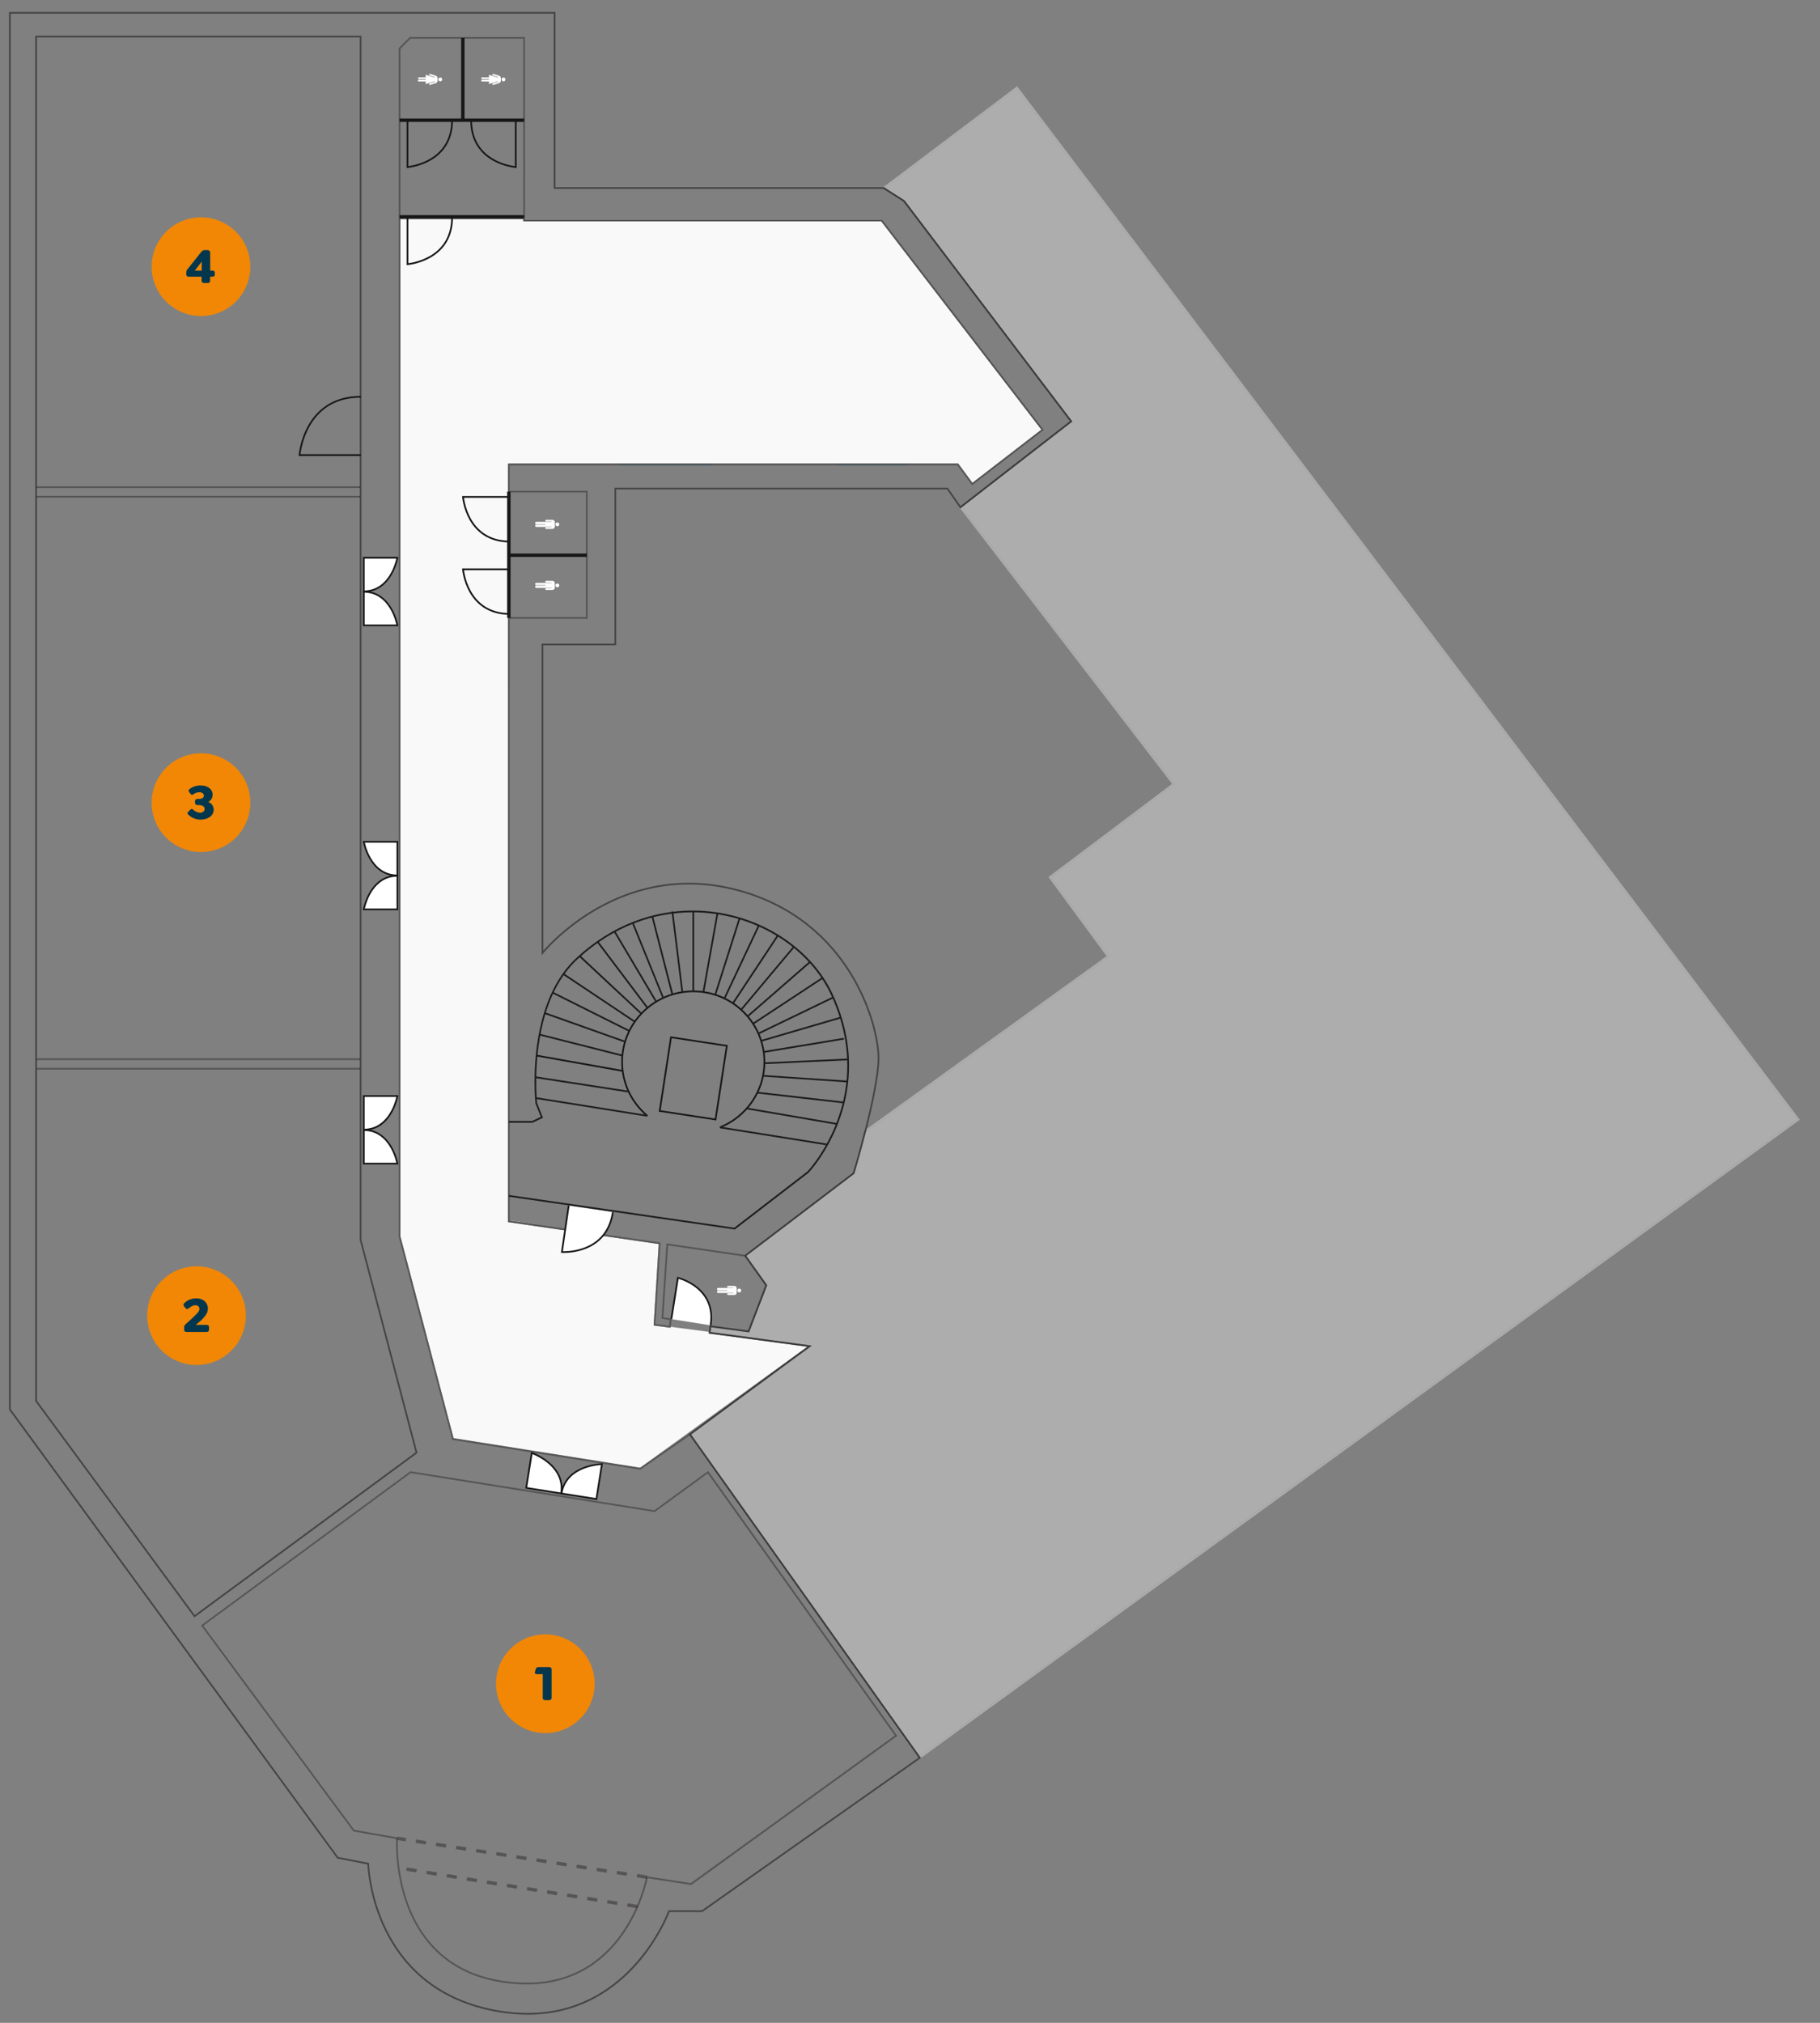 <?xml version="1.0" encoding="utf-8"?>
<!-- Generator: Adobe Illustrator 25.2.0, SVG Export Plug-In . SVG Version: 6.00 Build 0)  -->
<svg version="1.1" id="Ebene_1" xmlns="http://www.w3.org/2000/svg" xmlns:xlink="http://www.w3.org/1999/xlink" x="0px" y="0px"
	 viewBox="0 0 765.35 850.39" style="enable-background:new 0 0 765.35 850.39;" xml:space="preserve">
<rect x="0" y="0" width="765.35" height="850.39" fill="#808080" stroke="none"/>
<style type="text/css">
	.st0{fill:#F9F9F9;}
	.st1{clip-path:url(#SVGID_1_);fill:#AEADAD;}
	.st2{fill:#CBC9C9;}
	.st3{clip-path:url(#SVGID_2_);fill:#AEADAD;}
	.st4{fill:#464545;}
	.st5{clip-path:url(#SVGID_3_);fill:#464545;}
	.st6{clip-path:url(#SVGID_4_);fill:#3B3B3B;}
	.st7{clip-path:url(#SVGID_5_);fill:#3B3B3B;}
	.st8{fill:#393939;}
	.st9{fill:#575456;}
	.st10{fill:#252628;}
	.st11{clip-path:url(#SVGID_6_);fill:#575456;}
	.st12{fill:#555254;}
	.st13{fill:#262325;}
	.st14{fill:#171717;}
	.st15{clip-path:url(#SVGID_7_);fill:#FFFFFF;}
	.st16{clip-path:url(#SVGID_8_);fill:#171717;}
	.st17{clip-path:url(#SVGID_9_);fill:#FFFFFF;}
	.st18{clip-path:url(#SVGID_10_);fill:#171717;}
	.st19{clip-path:url(#SVGID_11_);fill:#FFFFFF;}
	.st20{clip-path:url(#SVGID_12_);fill:#171717;}
	.st21{clip-path:url(#SVGID_13_);fill:#FFFFFF;}
	.st22{clip-path:url(#SVGID_14_);fill:#171717;}
	.st23{clip-path:url(#SVGID_15_);fill:#171717;}
	.st24{clip-path:url(#SVGID_16_);fill:#171717;}
	.st25{clip-path:url(#SVGID_17_);fill:#171717;}
	.st26{clip-path:url(#SVGID_18_);fill:#171717;}
	.st27{clip-path:url(#SVGID_19_);fill:#171717;}
	.st28{clip-path:url(#SVGID_20_);fill:#FFFFFF;}
	.st29{clip-path:url(#SVGID_21_);fill:#171717;}
	.st30{clip-path:url(#SVGID_22_);fill:#FFFFFF;}
	.st31{clip-path:url(#SVGID_23_);fill:#171717;}
	.st32{clip-path:url(#SVGID_24_);fill:#171717;}
	.st33{fill:#03374D;}
	.st34{clip-path:url(#SVGID_25_);fill:#1E1B1F;}
	.st35{clip-path:url(#SVGID_26_);fill:#171717;}
	.st36{fill:#1E1B1F;}
	.st37{clip-path:url(#SVGID_27_);fill:#575456;}
	.st38{clip-path:url(#SVGID_28_);fill:#2E292C;}
	.st39{clip-path:url(#SVGID_29_);fill:#575456;}
	.st40{clip-path:url(#SVGID_30_);fill:#2E292C;}
	.st41{clip-path:url(#SVGID_31_);fill:#575456;}
	.st42{clip-path:url(#SVGID_32_);fill:#2E292C;}
	.st43{clip-path:url(#SVGID_33_);fill:#FFFFFF;}
	.st44{clip-path:url(#SVGID_34_);fill:#FFFFFF;}
	.st45{clip-path:url(#SVGID_35_);fill:#FFFFFF;}
	.st46{clip-path:url(#SVGID_36_);fill:#FFFFFF;}
	.st47{clip-path:url(#SVGID_37_);fill:#FFFFFF;}
	.st48{clip-path:url(#SVGID_38_);fill:#FFFFFF;}
	.st49{clip-path:url(#SVGID_39_);fill:#FFFFFF;}
	.st50{clip-path:url(#SVGID_40_);fill:#FFFFFF;}
	.st51{clip-path:url(#SVGID_41_);fill:#FFFFFF;}
	.st52{clip-path:url(#SVGID_42_);fill:#FFFFFF;}
	.st53{clip-path:url(#SVGID_43_);fill:#F18705;}
	.st54{clip-path:url(#SVGID_44_);fill:#03374D;}
	.st55{clip-path:url(#SVGID_45_);fill:#F18705;}
	.st56{clip-path:url(#SVGID_46_);fill:#03374D;}
	.st57{clip-path:url(#SVGID_47_);fill:#F18705;}
	.st58{clip-path:url(#SVGID_48_);fill:#03374D;}
	.st59{clip-path:url(#SVGID_49_);fill:#F18705;}
	.st60{clip-path:url(#SVGID_50_);fill:#03374D;}
</style>
<path class="st0" d="M370.74,92.22H220.75v0.11h150.07L370.74,92.22z M220.04,92.22h-51.66V519.8l22.34,84.76l78.48,12.43
	l70.28-50.83l-41.47-5.56l0.1-0.7l-16.07-2.11l-0.04,0.4l-7.1-0.98l2.14-34.22l-63.4-9.23V259.42H214v-52.37h-0.36v-12.11H214v-0.11
	h188.82l0.09,0.11h0.09l5.93,8.04l29.01-22.36l-67.35-87.55H220.04V92.22z M214.34,513.02v0.11l15.08,2.19L214.34,513.02z"/>
<g>
	<g>
		<defs>
			<rect id="SVGID_101_" x="3.79" y="5.05" width="753.05" height="841.89"/>
		</defs>
		<clipPath id="SVGID_1_">
			<use xlink:href="#SVGID_101_"  style="overflow:visible;"/>
		</clipPath>
		<path class="st1" d="M427.55,37.25l-55.36,41.75l8.17,5.22l70.55,92.96l-46.54,36.1l89.54,116.38l-52.01,39.19l24.47,33.26
			l-102.18,73.62c-2.47,9.68-4.83,17.51-4.86,17.61l-0.03,0.11L313.88,528l8.78,12.31l-7.61,19.82l-15.96-2.12l-0.26,1.97l3.53,0.47
			l38.11,5l-0.13,0.1l1.05,0.14l-50.79,37.36l96.25,135.39l368.97-267.84L427.55,37.25z"/>
	</g>
</g>
<polygon class="st2" points="302.36,560.45 340.33,565.55 340.46,565.45 "/>
<g>
	<g>
		<defs>
			<rect id="SVGID_103_" x="3.79" y="5.05" width="753.05" height="841.89"/>
		</defs>
		<clipPath id="SVGID_2_">
			<use xlink:href="#SVGID_103_"  style="overflow:visible;"/>
		</clipPath>
		<path class="st3" d="M427.7,36.26l-56.25,42.42h0.23l8.69,5.56l-8.17-5.22l55.36-41.75l328.27,433.36L386.86,738.45l0.41,0.58
			l369.57-268.28L427.7,36.26z M403.39,213.15L403.39,213.15l0.2,0.29L403.39,213.15z M404.37,213.29l-0.57,0.44l89.11,115.81
			l-52,39.17l24.45,33.25l-100.91,72.69c-0.09,0.36-0.19,0.71-0.27,1.07l102.18-73.62l-24.47-33.26l52.01-39.19L404.37,213.29z
			 M363.53,475.44l-4.85,17.6l-45.39,34.51l45.39-34.51c0.14-0.48,0.74-2.51,1.6-5.51C361.18,484.35,362.34,480.1,363.53,475.44
			 M359.32,493.36L359.32,493.36l-0.03,0.11l-45.42,34.54l45.42-34.54L359.32,493.36z M386.98,739.25l-0.29,0.2l0,0L386.98,739.25z"
			/>
	</g>
</g>
<path class="st4" d="M151.99,15.02h-0.36H14.83v574.05l66.91,90.88l93.83-69.11l-23.57-89.61V15.02z M151.28,15.38h0.36H151.28z
	 M15.54,204.44V15.74h135.74v188.7h0.36v0.71h-0.36v3.32h0.36v0.71h-0.36v235.73h0.36v0.71h-0.36v3.32h0.36v0.71h-0.36v71.65
	l23.46,89.24l-92.86,68.4l-66.34-90.11V449.66h-0.36v-0.36v-0.36h0.36v-3.32h-0.36v-0.36v-0.36h0.36V209.19h-0.36v-0.36v-0.36h0.36
	v-3.32h-0.36v-0.36v-0.36H15.54z"/>
<g>
	<g>
		<defs>
			<rect id="SVGID_105_" x="3.79" y="5.05" width="753.05" height="841.89"/>
		</defs>
		<clipPath id="SVGID_3_">
			<use xlink:href="#SVGID_105_"  style="overflow:visible;"/>
		</clipPath>
		<path class="st5" d="M233.58,5.05h-0.36H3.79v587.59l138.03,188.68l12.68,2.47c0.09,2.01,0.86,14.19,7.24,27.38
			c6.97,14.41,20.72,30.01,47.55,34.66c4.45,0.77,8.65,1.13,12.63,1.13c22.03,0,36.98-10.86,46.4-21.7
			c8.61-9.92,12.61-19.82,13.25-21.46h13.77l91.36-64.34l-96.66-135.98l96.25,135.39l-91.17,64.21h-14.04l-0.09,0.23
			c0,0-0.06,0.16-0.19,0.47c-0.93,2.35-5.44,12.98-14.83,23c-9.39,10.03-23.63,19.44-44.05,19.45c-3.93,0-8.09-0.34-12.51-1.11
			c-26.61-4.62-40.12-20.01-47.03-34.27c-3.46-7.14-5.24-13.98-6.18-19.05c-0.47-2.54-0.71-4.62-0.86-6.07
			c-0.07-0.73-0.1-1.3-0.13-1.68c-0.01-0.38-0.03-0.58-0.03-0.58v-0.29l-12.97-2.52L4.5,592.38V5.76h228.36v73.63h138.6l8.41,5.37
			l-8.49-5.43l0.2-0.3l-0.2,0.3l-0.43-0.27l0.5-0.38H233.58L233.58,5.05L233.58,5.05z M232.86,5.41h0.36H232.86z M449.93,177.07
			l-45.97,35.65l-5.36-7.68H258.4v65.55h-30.64v131.05l0.64-0.78c0,0,0.09-0.11,0.27-0.33c2.68-3.18,25.39-28.71,61.01-28.71h0.01
			c6.5,0,13.44,0.86,20.76,2.84c23.48,6.38,38.13,20.49,46.93,34.73c8.79,14.24,11.71,28.61,11.71,35.41
			c0,6.81-2.61,18.92-5.22,29.3c-0.11,0.46-0.23,0.9-0.34,1.34l0.04-0.13l0.9-0.64c0.03-0.13,0.07-0.26,0.1-0.38
			c2.61-10.4,5.23-22.52,5.23-29.48s-2.95-21.43-11.83-35.8c-8.86-14.36-23.67-28.61-47.34-35.04c-7.38-2.01-14.38-2.86-20.95-2.86
			l0,0c-34.73,0.01-57.23,23.98-61.21,28.56V271.29h30.64v-65.55h139.11l5.16,7.41L449.93,177.07z M403.59,213.43l0.21,0.3
			l0.01-0.01L403.59,213.43z M387.27,739.03l-0.3,0.21L387.27,739.03L387.27,739.03z"/>
	</g>
	<g>
		<defs>
			<rect id="SVGID_107_" x="3.79" y="5.05" width="753.05" height="841.89"/>
		</defs>
		<clipPath id="SVGID_4_">
			<use xlink:href="#SVGID_107_"  style="overflow:visible;"/>
		</clipPath>
		<path class="st6" d="M450.93,177.19l-46.56,36.1L450.93,177.19z M364.18,475.74L364.18,475.74l-4.86,17.61
			C359.35,493.26,361.72,485.42,364.18,475.74 M290.61,603.06L290.61,603.06l96.25,135.39L290.61,603.06z"/>
	</g>
	<g>
		<defs>
			<rect id="SVGID_109_" x="3.79" y="5.05" width="753.05" height="841.89"/>
		</defs>
		<clipPath id="SVGID_5_">
			<use xlink:href="#SVGID_109_"  style="overflow:visible;"/>
		</clipPath>
		<path class="st7" d="M371.68,78.68h-0.23l-0.5,0.38l0.43,0.27l0.2-0.3l-0.2,0.3l8.49,5.43l70.06,92.3l-46.54,36.1l0.2,0.29
			l0.23,0.29l0.57-0.44l46.56-36.1l-70.55-92.96L371.68,78.68z M364.45,474.66l-0.9,0.64l-0.04,0.13c-1.2,4.66-2.35,8.91-3.25,12.07
			c-0.85,3.01-1.45,5.03-1.6,5.51l-45.39,34.51l0.14,0.03l-0.1,0.7l-0.16-0.03l8.66,12.16l-7.27,18.94l-16.1-2.15l-0.36,2.68
			l4.25,0.56l-3.53-0.47l0.26-1.97l15.96,2.12l7.61-19.82l-8.78-12.31l45.42-34.54l0.03-0.11l0,0l4.86-17.61
			C364.28,475.39,364.37,475.03,364.45,474.66 M340.33,565.55l-0.84,0.61h0.04l-49.63,36.52l0,0l0.4,0.58l-0.29,0.2l96.68,135.98
			l0.29-0.2l0.29-0.21l-0.41-0.58l-96.25-135.39l50.77-37.36L340.33,565.55z"/>
	</g>
</g>
<polygon class="st8" points="298.12,559.89 298.02,560.59 339.49,566.15 340.33,565.55 302.36,560.45 "/>
<rect x="15.54" y="208.47" class="st9" width="135.74" height="0.71"/>
<path class="st10" d="M15.19,208.47v0.36v0.36h0.36v-0.71H15.19z M151.28,209.19h0.36v-0.71h-0.36V209.19z"/>
<rect x="15.54" y="448.95" class="st9" width="135.74" height="0.71"/>
<path class="st10" d="M15.19,448.95v0.36v0.36h0.36v-0.71H15.19z M151.28,449.66h0.36v-0.71h-0.36V449.66z"/>
<rect x="15.54" y="204.44" class="st9" width="135.74" height="0.71"/>
<path class="st10" d="M15.19,204.44v0.36v0.36h0.36v-0.71H15.19z M151.28,205.15h0.36v-0.71h-0.36V205.15z"/>
<rect x="15.54" y="444.92" class="st9" width="135.74" height="0.71"/>
<path class="st10" d="M15.19,444.92v0.36v0.36h0.36v-0.71H15.19z M151.28,445.63h0.36v-0.71h-0.36V445.63z"/>
<g>
	<g>
		<defs>
			<rect id="SVGID_111_" x="3.79" y="5.05" width="753.05" height="841.89"/>
		</defs>
		<clipPath id="SVGID_6_">
			<use xlink:href="#SVGID_111_"  style="overflow:visible;"/>
		</clipPath>
		<path class="st11" d="M297.79,618.39l-22.62,16.52l-102.6-16.39l-0.11,0.09l-87.93,64.7l64.07,86.61l18,3.18
			c-0.01,0.38-0.04,1.08-0.04,2.07c0,5.22,0.66,18.13,6.56,30.58c5.89,12.45,17.07,24.44,37.98,27.66c3.68,0.57,7.14,0.83,10.4,0.83
			h0.01c21.32,0,34.09-11.27,41.47-22.5c6.64-10.1,8.96-20.18,9.38-22.13l18.33,2.82l86.61-62.65L297.79,618.39z M172.6,619.24
			l0.06-0.36L172.6,619.24z M167.01,772.44l-18.03-3.18l-63.47-85.82l87.23-64.18l102.6,16.39l22.27-16.26L376.3,729.6l-85.82,62.05
			l-18.38-2.82l-0.17,1.05l-0.38-0.06c-0.36,1.61-1.4,5.79-3.58,10.94l0.19,0.03l-0.23,1.41l-0.54-0.09
			c-1.58,3.53-3.69,7.45-6.46,11.29c-7.48,10.37-19.71,20.09-39.45,20.11c-3.22,0-6.65-0.26-10.29-0.83
			c-20.68-3.19-31.61-14.96-37.44-27.26c-5.83-12.3-6.48-25.12-6.48-30.27c0-0.67,0.01-1.2,0.03-1.6l-0.43-0.07L167.01,772.44z"/>
	</g>
</g>
<path class="st9" d="M220.75,15.57h-48.42l-4.66,4.66v499.66l22.52,85.42l79.1,12.53l20.73-14.36l-0.41-0.57l0.29-0.21l-20.78,14.41
	l-78.36-12.41l-0.03-0.13l-0.26-0.04l-22.44-85.15V92.22h0.36V20.52l4.25-4.25h47.41v75.94h0.71L220.75,15.57L220.75,15.57z
	 M370.92,92.33h-0.09l67.6,87.88l-0.51,0.4l0.01,0.01l-29,22.36l-0.01-0.01l-0.06,0.04l-5.97-8.08H213.98v12.11h32.42v52.37h-32.42
	v253.54l0.36,0.06V260.13h32.78v-53.8h-32.78v-10.69h46.31v-0.17h38.66v0.17h52.97v-0.17h29.21v0.17h21.13l6.17,8.34l30.14-23.24
	L370.92,92.33z M229.43,515.33l47.98,7.35l-2.14,34.22l6.77,0.88l0.4-3.39l-3.51-0.61l2.01-30.23l32.23,4.7l-0.29-0.4l0.4-0.3
	l-33-4.82l-2.09,31.62l3.46,0.61l-0.29,2.41l-5.73-0.8l2.14-34.22L229.43,515.33z"/>
<path class="st12" d="M220.75,92.22h-0.71v0.83h150.53l67.35,87.55l0.51-0.4l-67.6-87.88H220.75V92.22z M168.38,92.22h-0.36v427.16
	l22.44,85.15l0.26,0.04l-22.34-84.76V92.22z M402.99,194.94h-0.09l5.97,8.08l0.06-0.04L402.99,194.94z M213.98,194.94h-0.36v12.11
	h0.36V194.94z M213.98,259.42h-0.36v254.33l63.4,9.23l-2.14,34.22l7.1,0.98l0.04-0.4l-6.77-0.88l2.14-34.22l-47.98-7.35l-15.08-2.19
	v-0.11l-0.36-0.06L213.98,259.42L213.98,259.42z"/>
<path class="st13" d="M313.29,527.56l-0.4,0.3l0.29,0.41l0.16,0.03l0.1-0.7L313.29,527.56z M289.91,602.69L289.91,602.69l-0.29,0.21
	l0.41,0.57l0.29-0.2L289.91,602.69z"/>
<rect x="168.02" y="49.82" class="st14" width="52.37" height="1.43"/>
<rect x="168.02" y="90.44" class="st14" width="52.37" height="1.43"/>
<rect x="193.92" y="15.92" class="st14" width="1.43" height="34.61"/>
<rect x="213.27" y="206.69" class="st14" width="1.43" height="53.08"/>
<rect x="213.98" y="232.7" class="st14" width="32.78" height="1.43"/>
<polygon class="st14" points="277.43,467.05 277.78,467.09 282.47,436.47 305.24,439.94 300.6,470.23 277.48,466.69 277.43,467.05 
	277.78,467.09 277.43,467.05 277.37,467.39 301.2,471.04 306.06,439.35 281.87,435.66 277.01,467.35 277.37,467.39 "/>
<g>
	<g>
		<defs>
			<rect id="SVGID_113_" x="3.79" y="5.05" width="753.05" height="841.89"/>
		</defs>
		<clipPath id="SVGID_7_">
			<use xlink:href="#SVGID_113_"  style="overflow:visible;"/>
		</clipPath>
		<path class="st15" d="M152.98,248.75v14.14h14.14C167.11,262.88,164.62,248.75,152.98,248.75 M167.11,234.48h-14.14v14.12
			C164.62,248.62,167.11,234.48,167.11,234.48"/>
	</g>
	<g>
		<defs>
			<rect id="SVGID_115_" x="3.79" y="5.05" width="753.05" height="841.89"/>
		</defs>
		<clipPath id="SVGID_8_">
			<use xlink:href="#SVGID_115_"  style="overflow:visible;"/>
		</clipPath>
		<path class="st16" d="M152.98,248.75h-0.36v14.49h14.91l-0.07-0.41c0-0.03-0.63-3.59-2.75-7.18c-2.11-3.59-5.76-7.24-11.74-7.24
			h-0.36v0.36h0.37v0.36c5.66,0,9.06,3.42,11.12,6.88c1.03,1.74,1.68,3.48,2.09,4.79c0.2,0.66,0.34,1.2,0.44,1.58
			c0.09,0.38,0.13,0.58,0.13,0.58l0.36-0.06v-0.36h-13.78v-13.78h-0.36v0.36V248.75z M167.11,234.48v-0.36h-14.49v14.83h0.36
			c5.99,0,9.63-3.65,11.74-7.24c2.11-3.59,2.74-7.15,2.75-7.18l0.07-0.41h-0.43L167.11,234.48l-0.36-0.06c0,0-0.04,0.21-0.13,0.58
			c-0.31,1.33-1.25,4.67-3.36,7.65c-2.11,2.98-5.33,5.59-10.29,5.6v0.36h0.36v-13.77h13.78V234.48l-0.36-0.06L167.11,234.48z"/>
	</g>
	<g>
		<defs>
			<rect id="SVGID_117_" x="3.79" y="5.05" width="753.05" height="841.89"/>
		</defs>
		<clipPath id="SVGID_9_">
			<use xlink:href="#SVGID_117_"  style="overflow:visible;"/>
		</clipPath>
		<path class="st17" d="M167.11,368.04v-14.12h-14.12C152.98,353.9,155.47,368.04,167.11,368.04 M152.98,382.3h14.12v-14.12
			C155.47,368.17,152.98,382.3,152.98,382.3"/>
	</g>
	<g>
		<defs>
			<rect id="SVGID_119_" x="3.79" y="5.05" width="753.05" height="841.89"/>
		</defs>
		<clipPath id="SVGID_10_">
			<use xlink:href="#SVGID_119_"  style="overflow:visible;"/>
		</clipPath>
		<path class="st18" d="M167.11,368.04h0.36v-14.48h-14.91l0.07,0.41c0,0.03,0.63,3.59,2.75,7.18c2.11,3.59,5.76,7.24,11.73,7.24
			h0.36v-0.36H167.11v-0.36c-5.66,0-9.06-3.42-11.12-6.88c-1.03-1.74-1.68-3.48-2.09-4.79c-0.2-0.66-0.34-1.2-0.43-1.58
			c-0.09-0.38-0.13-0.58-0.13-0.58l-0.36,0.06v0.36h13.77v13.77h0.36v-0.36V368.04z M152.98,382.3v0.36h14.48v-14.83h-0.36
			c-5.99,0-9.63,3.65-11.73,7.24c-2.11,3.59-2.74,7.15-2.75,7.18l-0.07,0.41h0.43V382.3l0.36,0.06c0,0,0.04-0.21,0.13-0.58
			c0.31-1.33,1.25-4.67,3.36-7.65c2.11-2.98,5.33-5.59,10.29-5.6v-0.36h-0.36v13.77h-13.77v0.37l0.36,0.06L152.98,382.3z"/>
	</g>
	<g>
		<defs>
			<rect id="SVGID_121_" x="3.79" y="5.05" width="753.05" height="841.89"/>
		</defs>
		<clipPath id="SVGID_11_">
			<use xlink:href="#SVGID_121_"  style="overflow:visible;"/>
		</clipPath>
		<path class="st19" d="M152.98,475.04v14.12h14.14C167.11,489.18,164.62,475.04,152.98,475.04 M167.11,460.78h-14.14v14.14
			C164.62,474.92,167.11,460.78,167.11,460.78"/>
	</g>
	<g>
		<defs>
			<rect id="SVGID_123_" x="3.79" y="5.05" width="753.05" height="841.89"/>
		</defs>
		<clipPath id="SVGID_12_">
			<use xlink:href="#SVGID_123_"  style="overflow:visible;"/>
		</clipPath>
		<path class="st20" d="M152.98,475.04h-0.36v14.48h14.91l-0.07-0.41c0-0.03-0.63-3.59-2.75-7.18c-2.11-3.59-5.76-7.24-11.74-7.24
			h-0.36v0.36H152.98v0.36c5.66,0,9.06,3.42,11.12,6.88c1.03,1.74,1.68,3.48,2.09,4.79c0.2,0.66,0.34,1.2,0.44,1.58
			c0.09,0.38,0.13,0.58,0.13,0.58l0.36-0.06v-0.36h-13.78v-13.77h-0.36v0.36V475.04z M167.11,460.78v-0.36h-14.49v14.85h0.36
			c5.99,0,9.63-3.65,11.74-7.24c2.11-3.59,2.74-7.15,2.75-7.18l0.07-0.41h-0.43L167.11,460.78l-0.36-0.06c0,0-0.04,0.21-0.13,0.58
			c-0.31,1.33-1.25,4.67-3.36,7.65c-2.11,2.98-5.33,5.59-10.29,5.6v0.36h0.36v-13.78h13.78V460.78l-0.36-0.06L167.11,460.78z"/>
	</g>
	<g>
		<defs>
			<rect id="SVGID_125_" x="3.79" y="5.05" width="753.05" height="841.89"/>
		</defs>
		<clipPath id="SVGID_13_">
			<use xlink:href="#SVGID_125_"  style="overflow:visible;"/>
		</clipPath>
		<path class="st21" d="M236.11,627.87l14.69,2.32l2.34-14.69C253.14,615.5,238.04,615.77,236.11,627.87 M223.62,610.82l-2.34,14.69
			l14.69,2.34C237.9,615.74,223.62,610.82,223.62,610.82"/>
	</g>
	<g>
		<defs>
			<rect id="SVGID_127_" x="3.79" y="5.05" width="753.05" height="841.89"/>
		</defs>
		<clipPath id="SVGID_14_">
			<use xlink:href="#SVGID_127_"  style="overflow:visible;"/>
		</clipPath>
		<path class="st22" d="M236.11,627.87l-0.06,0.36l15.05,2.38l2.45-15.46l-0.43,0.01c-0.03,0-3.83,0.07-7.92,1.67
			c-4.08,1.6-8.46,4.79-9.45,11l-0.06,0.36l0.36,0.06L236.11,627.87l0.36,0.06c0.94-5.9,5.06-8.88,9.01-10.45
			c1.98-0.77,3.89-1.18,5.33-1.4c0.71-0.1,1.3-0.16,1.71-0.2c0.41-0.03,0.63-0.03,0.63-0.03l-0.01-0.36l-0.36-0.06l-2.28,14.34
			l-14.34-2.27L236.11,627.87l0.36,0.06L236.11,627.87z M223.62,610.82l-0.36-0.06l-2.39,15.03l15.4,2.45l0.06-0.36
			c0.13-0.78,0.19-1.52,0.19-2.25c0-5.4-3.23-9.21-6.41-11.63c-3.18-2.44-6.36-3.52-6.37-3.52l-0.4-0.14l-0.07,0.41L223.62,610.82
			l-0.11,0.34c0,0,0.19,0.06,0.53,0.2c1.18,0.47,4.15,1.82,6.8,4.16c2.65,2.35,4.97,5.66,4.97,10.12c0,0.68-0.06,1.4-0.17,2.14
			l0.36,0.06l0.06-0.36l-14.35-2.28l2.28-14.34L223.62,610.82l-0.11,0.34L223.62,610.82z"/>
	</g>
	<g>
		<defs>
			<rect id="SVGID_129_" x="3.79" y="5.05" width="753.05" height="841.89"/>
		</defs>
		<clipPath id="SVGID_15_">
			<use xlink:href="#SVGID_129_"  style="overflow:visible;"/>
		</clipPath>
		<path class="st23" d="M171,50.54v20.09l0.38-0.03c0.03,0,4.76-0.36,9.53-3.05c4.77-2.68,9.58-7.75,9.56-17.03h-0.71
			c-0.01,9.02-4.59,13.79-9.21,16.4c-2.31,1.3-4.62,2.04-6.36,2.45c-0.87,0.21-1.6,0.33-2.09,0.4c-0.5,0.07-0.78,0.1-0.78,0.1
			l0.03,0.36h0.36V50.52H171V50.54z"/>
	</g>
	<g>
		<defs>
			<rect id="SVGID_131_" x="3.79" y="5.05" width="753.05" height="841.89"/>
		</defs>
		<clipPath id="SVGID_16_">
			<use xlink:href="#SVGID_131_"  style="overflow:visible;"/>
		</clipPath>
		<path class="st24" d="M171,91.36v20.09l0.38-0.03c0.03,0,4.76-0.36,9.53-3.05c4.77-2.68,9.58-7.75,9.56-17.03h-0.71
			c-0.01,9.02-4.59,13.79-9.21,16.4c-2.31,1.3-4.62,2.04-6.36,2.45c-0.87,0.21-1.6,0.33-2.09,0.4c-0.5,0.07-0.78,0.1-0.78,0.1
			l0.03,0.36h0.36V91.35H171V91.36z"/>
	</g>
	<g>
		<defs>
			<rect id="SVGID_133_" x="3.79" y="5.05" width="753.05" height="841.89"/>
		</defs>
		<clipPath id="SVGID_17_">
			<use xlink:href="#SVGID_133_"  style="overflow:visible;"/>
		</clipPath>
		<path class="st25" d="M214.42,208.55h-20.09l0.03,0.38c0,0.03,0.36,4.76,3.05,9.53c2.68,4.77,7.75,9.58,17.03,9.56v-0.71
			c-9.01-0.01-13.79-4.59-16.4-9.21c-1.3-2.31-2.04-4.62-2.45-6.36c-0.21-0.87-0.33-1.6-0.41-2.09c-0.07-0.5-0.1-0.78-0.1-0.78
			l-0.36,0.03v0.36h19.71L214.42,208.55L214.42,208.55z"/>
	</g>
	<g>
		<defs>
			<rect id="SVGID_135_" x="3.79" y="5.05" width="753.05" height="841.89"/>
		</defs>
		<clipPath id="SVGID_18_">
			<use xlink:href="#SVGID_135_"  style="overflow:visible;"/>
		</clipPath>
		<path class="st26" d="M151.72,190.96h-25.76v0.36l0.36,0.03c0,0,0.03-0.37,0.13-1.03c0.34-2.31,1.51-8.14,5.17-13.34
			c3.66-5.2,9.76-9.82,20.12-9.82v-0.71c-12.08-0.01-18.67,6.24-22.16,12.44c-3.49,6.21-3.96,12.38-3.96,12.41l-0.03,0.38h26.15
			v-0.73H151.72z"/>
	</g>
	<g>
		<defs>
			<rect id="SVGID_137_" x="3.79" y="5.05" width="753.05" height="841.89"/>
		</defs>
		<clipPath id="SVGID_19_">
			<use xlink:href="#SVGID_137_"  style="overflow:visible;"/>
		</clipPath>
		<path class="st27" d="M214.42,238.98h-20.09l0.03,0.38c0,0.03,0.36,4.76,3.05,9.53c2.68,4.77,7.75,9.58,17.03,9.56v-0.71
			c-9.01-0.01-13.79-4.59-16.4-9.21c-1.3-2.31-2.04-4.62-2.45-6.36c-0.21-0.87-0.33-1.6-0.41-2.09c-0.07-0.5-0.1-0.78-0.1-0.78
			l-0.36,0.03v0.36h19.71L214.42,238.98L214.42,238.98z"/>
	</g>
	<g>
		<defs>
			<rect id="SVGID_139_" x="3.79" y="5.05" width="753.05" height="841.89"/>
		</defs>
		<clipPath id="SVGID_20_">
			<use xlink:href="#SVGID_139_"  style="overflow:visible;"/>
		</clipPath>
		<path class="st28" d="M239.15,506.84l-2.85,19.51c0,0,18.77,1.3,21.42-16.79"/>
	</g>
	<g>
		<defs>
			<rect id="SVGID_141_" x="3.79" y="5.05" width="753.05" height="841.89"/>
		</defs>
		<clipPath id="SVGID_21_">
			<use xlink:href="#SVGID_141_"  style="overflow:visible;"/>
		</clipPath>
		<path class="st29" d="M238.79,506.78l-2.91,19.88l0.38,0.03c0.01,0,0.31,0.03,0.86,0.03c1.85,0,6.48-0.24,10.96-2.51
			c4.49-2.27,8.82-6.58,9.99-14.61l-0.7-0.1c-1.15,7.79-5.29,11.87-9.6,14.07c-4.32,2.19-8.85,2.44-10.65,2.44
			c-0.51,0-0.8-0.01-0.8-0.01l-0.03,0.36l0.36,0.06l2.85-19.51L238.79,506.78z"/>
	</g>
	<g>
		<defs>
			<rect id="SVGID_143_" x="3.79" y="5.05" width="753.05" height="841.89"/>
		</defs>
		<clipPath id="SVGID_22_">
			<use xlink:href="#SVGID_143_"  style="overflow:visible;"/>
		</clipPath>
		<path class="st30" d="M282.34,554.55l2.75-17.34c0,0,16.32,3.88,13.77,19.96"/>
	</g>
	<g>
		<defs>
			<rect id="SVGID_145_" x="3.79" y="5.05" width="753.05" height="841.89"/>
		</defs>
		<clipPath id="SVGID_23_">
			<use xlink:href="#SVGID_145_"  style="overflow:visible;"/>
		</clipPath>
		<path class="st31" d="M282.68,554.6l2.75-17.34l-0.36-0.06l-0.09,0.34c0,0,0.2,0.04,0.58,0.16c1.31,0.4,4.63,1.6,7.6,4.1
			c2.96,2.52,5.59,6.33,5.59,12.04c0,1.03-0.09,2.11-0.27,3.25l0.7,0.11c0.19-1.18,0.27-2.31,0.27-3.36c0-6.8-3.61-11.09-7.17-13.61
			c-3.58-2.54-7.13-3.38-7.14-3.39l-0.37-0.09l-2.81,17.73L282.68,554.6z"/>
	</g>
	<g>
		<defs>
			<rect id="SVGID_147_" x="3.79" y="5.05" width="753.05" height="841.89"/>
		</defs>
		<clipPath id="SVGID_24_">
			<use xlink:href="#SVGID_147_"  style="overflow:visible;"/>
		</clipPath>
		<path class="st32" d="M216.52,50.54v19.71h0.36l0.03-0.36c0,0-0.29-0.01-0.78-0.1c-1.77-0.26-6.2-1.15-10.17-3.95
			c-3.96-2.79-7.47-7.42-7.48-15.32h-0.71c-0.01,9.28,4.79,14.35,9.56,17.03c4.77,2.68,9.51,3.04,9.53,3.05l0.38,0.03V50.54
			L216.52,50.54L216.52,50.54z"/>
	</g>
</g>
<rect x="352.28" y="195.48" class="st33" width="29.21" height="0.17"/>
<rect x="260.65" y="195.48" class="st33" width="38.65" height="0.17"/>
<g>
	<g>
		<defs>
			<rect id="SVGID_149_" x="3.79" y="5.05" width="753.05" height="841.89"/>
		</defs>
		<clipPath id="SVGID_25_">
			<use xlink:href="#SVGID_149_"  style="overflow:visible;"/>
		</clipPath>
		<path class="st34" d="M213.98,471.99h9.93l4.42-2.08l-2.49-6.26l-0.33,0.13l0.36-0.04c0,0-0.1-0.87-0.2-2.42
			c-0.1-1.55-0.19-3.8-0.19-6.53c-0.01-13.14,2.25-37.56,17.37-51.54c14.98-13.88,32.12-19.72,48.39-19.72
			c25.59,0,49.04,14.51,58.4,35.06c4.85,10.63,6.67,20.52,6.67,29.38c0,13.48-4.2,24.62-8.41,32.39c-2.11,3.89-4.2,6.93-5.79,9.01
			c-0.78,1.04-1.44,1.82-1.9,2.35c-0.23,0.27-0.41,0.47-0.53,0.6c-0.13,0.13-0.19,0.2-0.19,0.2l0.26,0.24l-0.21-0.29l-30.75,23.66
			l-94.74-13.75l-0.1,0.7L309,516.87l31.02-23.86l0.01-0.01c0.03-0.03,17-17.78,17-45.05c0-8.98-1.84-18.97-6.73-29.68
			c-9.51-20.83-33.19-35.47-59.04-35.47c-16.45,0-33.76,5.91-48.88,19.92c-15.38,14.26-17.6,38.86-17.6,52.07
			c0,5.5,0.38,9.02,0.38,9.03v0.04l2.27,5.67l-3.66,1.72h-9.78v0.73H213.98z"/>
	</g>
	<g>
		<defs>
			<rect id="SVGID_151_" x="3.79" y="5.05" width="753.05" height="841.89"/>
		</defs>
		<clipPath id="SVGID_26_">
			<use xlink:href="#SVGID_151_"  style="overflow:visible;"/>
		</clipPath>
		<path class="st35" d="M302.86,474.29c11.1-4.45,18.95-15.23,18.95-27.85c0-8.29-3.39-15.8-8.86-21.25
			c-5.47-5.43-13.05-8.79-21.42-8.79c-8.37,0-15.93,3.36-21.4,8.79c-5.49,5.43-8.88,12.95-8.88,21.25c0,9.19,4.18,17.41,10.74,22.93
			l0.46-0.54c-6.41-5.39-10.49-13.41-10.49-22.39c0-8.09,3.31-15.43,8.66-20.73c5.36-5.32,12.74-8.59,20.91-8.59
			s15.56,3.28,20.91,8.59c5.36,5.32,8.66,12.64,8.66,20.73c0,12.31-7.67,22.84-18.51,27.19L302.86,474.29z"/>
	</g>
</g>
<polyline class="st36" points="302.68,474.3 347.81,481.5 347.92,480.8 302.79,473.6 "/>
<polyline class="st36" points="272.28,468.75 225.38,461.26 225.27,461.96 272.17,469.44 "/>
<polyline class="st36" points="264.44,458.57 225.2,452.51 225.08,453.21 264.33,459.27 "/>
<polyline class="st14" points="261.92,449.85 225.71,443.41 225.58,444.11 261.79,450.56 "/>
<polyline class="st36" points="261.82,443.41 226.98,434.59 226.81,435.27 261.64,444.11 "/>
<polyline class="st36" points="262.98,437.59 229.22,425.57 228.97,426.25 262.73,438.26 "/>
<polyline class="st36" points="264.8,433.08 232.57,416.97 232.25,417.61 264.49,433.72 "/>
<polyline class="st36" points="267.14,429.23 237.14,409.19 236.74,409.79 266.75,429.81 "/>
<polyline class="st36" points="269.94,425.87 244.02,401.68 243.52,402.21 269.46,426.39 "/>
<polyline class="st36" points="272.57,423.5 251.62,395.74 251.05,396.17 272,423.93 "/>
<polyline class="st36" points="313.96,466.34 351.88,472.85 352,472.15 314.08,465.64 "/>
<polyline class="st36" points="318.45,459.7 354.75,463.84 354.83,463.13 318.52,458.98 "/>
<polyline class="st36" points="320.86,452.61 356.29,455.02 356.35,454.31 320.9,451.92 "/>
<polyline class="st36" points="321.46,447.34 356.33,445.74 356.3,445.03 321.43,446.63 "/>
<polyline class="st36" points="321.22,442.6 354.95,437.01 354.83,436.31 321.1,441.88 "/>
<polyline class="st36" points="320.21,437.91 353.64,428.13 353.44,427.45 320.01,437.22 "/>
<polyline class="st36" points="319.09,434.81 350.52,419.65 350.2,419.01 318.78,434.17 "/>
<polyline class="st36" points="316.89,430.65 346.08,411.43 345.69,410.85 316.5,430.06 "/>
<polyline class="st36" points="314.61,427.53 340.85,404.69 340.38,404.15 314.15,426.99 "/>
<polyline class="st36" points="311.95,424.71 334.11,398.28 333.57,397.82 311.41,424.26 "/>
<polyline class="st36" points="308.52,421.99 327.39,393.47 326.79,393.09 307.92,421.59 "/>
<polyline class="st36" points="304.97,419.89 319.42,389.23 318.78,388.93 304.33,419.6 "/>
<polyline class="st36" points="301.12,418.3 311.34,386.19 310.66,385.98 300.44,418.08 "/>
<polyline class="st36" points="296.15,417.12 302.05,384.04 301.35,383.93 295.45,416.99 "/>
<rect x="291.18" y="383.17" class="st36" width="0.71" height="33.57"/>
<polyline class="st36" points="287.29,417.06 283.1,383.13 282.4,383.21 286.59,417.14 "/>
<polyline class="st36" points="283.1,417.96 274.66,385.22 273.98,385.41 282.4,418.14 "/>
<polyline class="st36" points="279.22,419.4 266.42,387.86 265.77,388.13 278.57,419.65 "/>
<polyline class="st36" points="276.24,420.91 258.73,391.41 258.12,391.76 275.63,421.28 "/>
<g>
	<g>
		<defs>
			<rect id="SVGID_153_" x="3.79" y="5.05" width="753.05" height="841.89"/>
		</defs>
		<clipPath id="SVGID_27_">
			<use xlink:href="#SVGID_153_"  style="overflow:visible;"/>
		</clipPath>
		<path class="st37" d="M167.07,772.1l-0.06,0.36l0.33,0.06l-0.01,0.31c0,0-0.01,0.21-0.03,0.61c0,0.04,0,0.09,0,0.14l3.29,0.51
			l0.21-1.41L167.07,772.1z"/>
	</g>
	<g>
		<defs>
			<rect id="SVGID_155_" x="3.79" y="5.05" width="753.05" height="841.89"/>
		</defs>
		<clipPath id="SVGID_28_">
			<use xlink:href="#SVGID_155_"  style="overflow:visible;"/>
		</clipPath>
		<path class="st38" d="M167.01,772.44l-0.17,1.05l0.43,0.07c0-0.06,0-0.1,0-0.14c0.01-0.4,0.03-0.6,0.03-0.61l0.01-0.31
			L167.01,772.44z"/>
	</g>
	<g>
		<defs>
			<rect id="SVGID_157_" x="3.79" y="5.05" width="753.05" height="841.89"/>
		</defs>
		<clipPath id="SVGID_29_">
			<use xlink:href="#SVGID_157_"  style="overflow:visible;"/>
		</clipPath>
		<path class="st39" d="M175.02,773.33l-0.21,1.41l4.22,0.66l0.21-1.41L175.02,773.33z M183.46,774.65l-0.21,1.41l4.22,0.66
			l0.21-1.41L183.46,774.65z M191.91,775.96l-0.21,1.41l4.22,0.66l0.21-1.41L191.91,775.96z M200.36,777.28l-0.21,1.41l4.22,0.66
			l0.21-1.41L200.36,777.28z M208.81,778.59L208.6,780l4.22,0.66l0.21-1.41L208.81,778.59z M217.26,779.92l-0.21,1.41l4.22,0.66
			l0.21-1.41L217.26,779.92z M225.71,781.23l-0.21,1.41l4.22,0.66l0.21-1.41L225.71,781.23z M234.15,782.55l-0.21,1.41l4.22,0.66
			l0.21-1.41L234.15,782.55z M242.6,783.87l-0.21,1.41l4.22,0.66l0.21-1.41L242.6,783.87z M251.05,785.19l-0.21,1.41l4.22,0.66
			l0.21-1.41L251.05,785.19z M259.5,786.5l-0.21,1.41l4.22,0.66l0.21-1.41L259.5,786.5z M267.95,787.81l-0.21,1.41l3.83,0.6
			c0.01-0.07,0.03-0.16,0.04-0.21c0.07-0.33,0.1-0.5,0.1-0.5l0.06-0.34l0.34,0.06l0.06-0.36L267.95,787.81z"/>
	</g>
	<g>
		<defs>
			<rect id="SVGID_159_" x="3.79" y="5.05" width="753.05" height="841.89"/>
		</defs>
		<clipPath id="SVGID_30_">
			<use xlink:href="#SVGID_159_"  style="overflow:visible;"/>
		</clipPath>
		<path class="st40" d="M271.77,788.78l-0.06,0.34c0,0-0.03,0.17-0.1,0.5c-0.01,0.07-0.03,0.14-0.04,0.21l0.38,0.06l0.17-1.05
			L271.77,788.78z"/>
	</g>
	<g>
		<defs>
			<rect id="SVGID_161_" x="3.79" y="5.05" width="753.05" height="841.89"/>
		</defs>
		<clipPath id="SVGID_31_">
			<use xlink:href="#SVGID_161_"  style="overflow:visible;"/>
		</clipPath>
		<path class="st41" d="M171.1,785.06l-0.23,1.41l4.22,0.68l0.23-1.41L171.1,785.06z M179.54,786.45l-0.23,1.41l4.22,0.68l0.23-1.41
			L179.54,786.45z M187.98,787.81l-0.23,1.41l4.22,0.68l0.23-1.41L187.98,787.81z M196.41,789.18l-0.23,1.41l4.22,0.68l0.23-1.41
			L196.41,789.18z M204.86,790.55l-0.23,1.41l4.22,0.68l0.23-1.41L204.86,790.55z M213.3,791.92l-0.23,1.41l4.22,0.68l0.23-1.41
			L213.3,791.92z M221.74,793.29l-0.23,1.41l4.22,0.68l0.23-1.41L221.74,793.29z M230.17,794.65l-0.23,1.41l4.22,0.68l0.23-1.41
			L230.17,794.65z M238.62,796.02l-0.23,1.41l4.22,0.68l0.23-1.41L238.62,796.02z M247.06,797.39l-0.23,1.41l4.22,0.68l0.23-1.41
			L247.06,797.39z M255.49,798.76l-0.23,1.41l4.22,0.68l0.23-1.41L255.49,798.76z M263.94,800.13l-0.23,1.41l3.68,0.6
			c0.2-0.46,0.4-0.91,0.58-1.35L263.94,800.13z"/>
	</g>
	<g>
		<defs>
			<rect id="SVGID_163_" x="3.79" y="5.05" width="753.05" height="841.89"/>
		</defs>
		<clipPath id="SVGID_32_">
			<use xlink:href="#SVGID_163_"  style="overflow:visible;"/>
		</clipPath>
		<path class="st42" d="M267.98,800.78c-0.19,0.44-0.38,0.9-0.58,1.35l0.54,0.09l0.23-1.41L267.98,800.78z"/>
	</g>
	<g>
		<defs>
			<rect id="SVGID_165_" x="3.79" y="5.05" width="753.05" height="841.89"/>
		</defs>
		<clipPath id="SVGID_33_">
			<use xlink:href="#SVGID_165_"  style="overflow:visible;"/>
		</clipPath>
		<path class="st43" d="M233.59,220.44c0,0.44,0.36,0.81,0.8,0.81s0.8-0.36,0.8-0.81c0-0.44-0.36-0.81-0.8-0.81
			C233.96,219.63,233.59,220,233.59,220.44"/>
	</g>
	<g>
		<defs>
			<rect id="SVGID_167_" x="3.79" y="5.05" width="753.05" height="841.89"/>
		</defs>
		<clipPath id="SVGID_34_">
			<use xlink:href="#SVGID_167_"  style="overflow:visible;"/>
		</clipPath>
		<path class="st44" d="M229.37,220.35h-3.8c-0.44,0-0.53-0.31-0.53-0.47s0.06-0.5,0.56-0.5h6.23l0.17-0.07l-0.14-0.07h-2.15
			c-0.37,0-0.41-0.26-0.41-0.37s0.06-0.34,0.4-0.34h2.49c0.78,0,1.15,0.5,1.15,1.13v1.57c0,0.64-0.38,1.13-1.15,1.13h-2.49
			c-0.34,0-0.4-0.24-0.4-0.34c0-0.1,0.04-0.37,0.41-0.37h2.15l0.14-0.07l-0.17-0.07c-0.07,0-5.71,0-6.23,0
			c-0.5,0-0.56-0.36-0.56-0.5s0.09-0.47,0.53-0.47h3.8V220.35z"/>
	</g>
	<g>
		<defs>
			<rect id="SVGID_169_" x="3.79" y="5.05" width="753.05" height="841.89"/>
		</defs>
		<clipPath id="SVGID_35_">
			<use xlink:href="#SVGID_169_"  style="overflow:visible;"/>
		</clipPath>
		<path class="st45" d="M233.59,246.1c0,0.44,0.36,0.81,0.8,0.81s0.8-0.36,0.8-0.81c0-0.44-0.36-0.81-0.8-0.81
			C233.96,245.28,233.59,245.65,233.59,246.1"/>
	</g>
	<g>
		<defs>
			<rect id="SVGID_171_" x="3.79" y="5.05" width="753.05" height="841.89"/>
		</defs>
		<clipPath id="SVGID_36_">
			<use xlink:href="#SVGID_171_"  style="overflow:visible;"/>
		</clipPath>
		<path class="st46" d="M229.37,246h-3.8c-0.44,0-0.53-0.31-0.53-0.47c0-0.16,0.06-0.5,0.56-0.5h6.23l0.17-0.07l-0.14-0.07h-2.15
			c-0.37,0-0.41-0.26-0.41-0.37s0.06-0.34,0.4-0.34h2.49c0.78,0,1.15,0.5,1.15,1.13v1.57c0,0.64-0.38,1.13-1.15,1.13h-2.49
			c-0.34,0-0.4-0.24-0.4-0.34c0-0.1,0.04-0.37,0.41-0.37h2.15l0.14-0.07l-0.17-0.07c-0.07,0-5.71,0-6.23,0
			c-0.5,0-0.56-0.36-0.56-0.5s0.09-0.47,0.53-0.47h3.8V246z"/>
	</g>
	<g>
		<defs>
			<rect id="SVGID_173_" x="3.79" y="5.05" width="753.05" height="841.89"/>
		</defs>
		<clipPath id="SVGID_37_">
			<use xlink:href="#SVGID_173_"  style="overflow:visible;"/>
		</clipPath>
		<path class="st47" d="M310.07,542.51c0,0.44,0.36,0.81,0.81,0.81c0.44,0,0.8-0.36,0.8-0.81c0-0.44-0.36-0.81-0.8-0.81
			C310.43,541.69,310.07,542.06,310.07,542.51"/>
	</g>
	<g>
		<defs>
			<rect id="SVGID_175_" x="3.79" y="5.05" width="753.05" height="841.89"/>
		</defs>
		<clipPath id="SVGID_38_">
			<use xlink:href="#SVGID_175_"  style="overflow:visible;"/>
		</clipPath>
		<path class="st48" d="M305.84,542.41h-3.8c-0.44,0-0.53-0.31-0.53-0.47s0.06-0.5,0.56-0.5h6.23l0.17-0.07l-0.14-0.07h-2.15
			c-0.37,0-0.41-0.27-0.41-0.37c0-0.1,0.06-0.34,0.4-0.34h2.49c0.78,0,1.15,0.5,1.15,1.13v1.57c0,0.64-0.38,1.13-1.15,1.13h-2.49
			c-0.33,0-0.4-0.24-0.4-0.34c0-0.11,0.04-0.37,0.41-0.37h2.15l0.14-0.07l-0.17-0.07h-6.23c-0.5,0-0.56-0.36-0.56-0.5
			s0.09-0.47,0.53-0.47h3.8V542.41z"/>
	</g>
	<g>
		<defs>
			<rect id="SVGID_177_" x="3.79" y="5.05" width="753.05" height="841.89"/>
		</defs>
		<clipPath id="SVGID_39_">
			<use xlink:href="#SVGID_177_"  style="overflow:visible;"/>
		</clipPath>
		<path class="st49" d="M184.33,33.38c0,0.44,0.36,0.81,0.81,0.81c0.44,0,0.81-0.36,0.81-0.81c0-0.44-0.36-0.8-0.81-0.8
			S184.33,32.94,184.33,33.38"/>
	</g>
	<g>
		<defs>
			<rect id="SVGID_179_" x="3.79" y="5.05" width="753.05" height="841.89"/>
		</defs>
		<clipPath id="SVGID_40_">
			<use xlink:href="#SVGID_179_"  style="overflow:visible;"/>
		</clipPath>
		<path class="st50" d="M179.01,33.24h-2.85c-0.34,0-0.4-0.24-0.4-0.34c0-0.11,0.04-0.37,0.41-0.37h2.84v-1.08
			c0,0,3.31,1.01,3.73,1.13c0.2,0.06,0.2-0.19-0.01-0.24c-0.2-0.06-1.23-0.36-1.97-0.58c-0.56-0.16-0.34-0.78,0.13-0.66
			c0.5,0.14,1.37,0.4,1.95,0.58c0.64,0.2,1.17,0.44,1.17,1.31v0.8c0,0.87-0.53,1.13-1.17,1.31c-0.58,0.19-1.45,0.43-1.95,0.58
			c-0.47,0.14-0.68-0.48-0.13-0.66c0.74-0.21,1.77-0.51,1.97-0.58c0.21-0.06,0.21-0.3,0.01-0.24c-0.41,0.11-3.73,1.13-3.73,1.13
			v-1.08h-2.84c-0.37,0-0.41-0.26-0.41-0.37s0.06-0.34,0.4-0.34h2.85V33.24z"/>
	</g>
	<g>
		<defs>
			<rect id="SVGID_181_" x="3.79" y="5.05" width="753.05" height="841.89"/>
		</defs>
		<clipPath id="SVGID_41_">
			<use xlink:href="#SVGID_181_"  style="overflow:visible;"/>
		</clipPath>
		<path class="st51" d="M210.93,33.38c0,0.44,0.36,0.81,0.81,0.81c0.44,0,0.81-0.36,0.81-0.81c0-0.44-0.36-0.8-0.81-0.8
			S210.93,32.94,210.93,33.38"/>
	</g>
	<g>
		<defs>
			<rect id="SVGID_183_" x="3.79" y="5.05" width="753.05" height="841.89"/>
		</defs>
		<clipPath id="SVGID_42_">
			<use xlink:href="#SVGID_183_"  style="overflow:visible;"/>
		</clipPath>
		<path class="st52" d="M205.62,33.24h-2.85c-0.34,0-0.4-0.24-0.4-0.34c0-0.11,0.04-0.37,0.41-0.37h2.84v-1.08
			c0,0,3.31,1.01,3.73,1.13c0.2,0.06,0.2-0.19-0.01-0.24c-0.2-0.06-1.23-0.36-1.97-0.58c-0.56-0.16-0.34-0.78,0.13-0.66
			c0.5,0.14,1.37,0.4,1.95,0.58c0.64,0.2,1.17,0.44,1.17,1.31v0.8c0,0.87-0.53,1.13-1.17,1.31c-0.6,0.19-1.45,0.43-1.95,0.58
			c-0.47,0.14-0.68-0.48-0.13-0.66c0.76-0.21,1.77-0.51,1.97-0.58c0.21-0.06,0.21-0.3,0.01-0.24c-0.41,0.11-3.73,1.13-3.73,1.13
			v-1.08h-2.84c-0.37,0-0.41-0.26-0.41-0.37s0.06-0.34,0.4-0.34h2.85V33.24z"/>
	</g>
	<g>
		<defs>
			<rect id="SVGID_185_" x="3.79" y="5.05" width="753.05" height="841.89"/>
		</defs>
		<clipPath id="SVGID_43_">
			<use xlink:href="#SVGID_185_"  style="overflow:visible;"/>
		</clipPath>
		<path class="st53" d="M84.52,132.86c11.46,0,20.75-9.29,20.75-20.75s-9.29-20.75-20.75-20.75s-20.75,9.29-20.75,20.75
			S73.06,132.86,84.52,132.86"/>
	</g>
	<g>
		<defs>
			<rect id="SVGID_187_" x="3.79" y="5.05" width="753.05" height="841.89"/>
		</defs>
		<clipPath id="SVGID_44_">
			<use xlink:href="#SVGID_187_"  style="overflow:visible;"/>
		</clipPath>
		<path class="st54" d="M81.91,113.77l2.91-3.78v3.78H81.91z M89.35,113.77h-0.97v-7.54c0-0.64-0.44-1.11-1.13-1.11h-0.9
			c-1.13,0-1.37,0.38-1.84,0.95l-5.67,7.1c-0.34,0.43-0.5,0.73-0.5,1.34v0.86c0,0.61,0.37,0.95,1.01,0.95h5.43V118
			c0,0.64,0.36,0.98,1,0.98h1.58c0.64,0,1-0.34,1-0.95v-1.71h0.97c0.64,0,1-0.34,1-0.95v-0.6C90.35,114.11,90,113.77,89.35,113.77"
			/>
	</g>
	<g>
		<defs>
			<rect id="SVGID_189_" x="3.79" y="5.05" width="753.05" height="841.89"/>
		</defs>
		<clipPath id="SVGID_45_">
			<use xlink:href="#SVGID_189_"  style="overflow:visible;"/>
		</clipPath>
		<path class="st55" d="M84.52,358.19c11.46,0,20.75-9.29,20.75-20.75s-9.29-20.75-20.75-20.75s-20.75,9.29-20.75,20.75
			C63.77,348.91,73.06,358.19,84.52,358.19"/>
	</g>
	<g>
		<defs>
			<rect id="SVGID_191_" x="3.79" y="5.05" width="753.05" height="841.89"/>
		</defs>
		<clipPath id="SVGID_46_">
			<use xlink:href="#SVGID_191_"  style="overflow:visible;"/>
		</clipPath>
		<path class="st56" d="M87.62,337.11c1.11-0.66,1.8-1.64,1.8-2.99c0-2.31-2.05-3.93-5-3.93c-1.75,0-3.33,0.5-4.62,1.45
			c-0.51,0.38-0.66,0.78-0.29,1.28l0.57,0.77c0.38,0.5,0.86,0.56,1.35,0.17c0.73-0.56,1.54-0.8,2.44-0.8c1.1,0,1.87,0.6,1.87,1.41
			c0,0.83-0.77,1.41-1.91,1.41h-0.83c-0.64,0-0.98,0.34-0.98,0.98v0.61c0,0.61,0.34,0.98,0.98,0.98h0.66c1.45,0,2.38,0.61,2.38,1.61
			c0,0.94-0.73,1.61-1.92,1.61c-1.04,0-2.21-0.6-2.92-1.31c-0.51-0.5-0.97-0.24-1.33,0.17l-0.81,0.86c-0.43,0.43-0.2,0.83,0.29,1.25
			c1.15,1.07,2.99,1.92,4.92,1.92c3.31,0,5.6-1.72,5.6-4.2C89.85,338.87,88.99,337.8,87.62,337.11"/>
	</g>
	<g>
		<defs>
			<rect id="SVGID_193_" x="3.79" y="5.05" width="753.05" height="841.89"/>
		</defs>
		<clipPath id="SVGID_47_">
			<use xlink:href="#SVGID_193_"  style="overflow:visible;"/>
		</clipPath>
		<path class="st57" d="M82.65,573.84c11.46,0,20.75-9.29,20.75-20.75s-9.29-20.75-20.75-20.75s-20.75,9.29-20.75,20.75
			S71.19,573.84,82.65,573.84"/>
	</g>
	<g>
		<defs>
			<rect id="SVGID_195_" x="3.79" y="5.05" width="753.05" height="841.89"/>
		</defs>
		<clipPath id="SVGID_48_">
			<use xlink:href="#SVGID_195_"  style="overflow:visible;"/>
		</clipPath>
		<path class="st58" d="M86.94,556.97h-4.62c1.41-1.17,2.62-2.15,3.42-3.15c1.13-1.33,1.68-2.29,1.68-3.68
			c0-2.54-1.97-4.32-4.83-4.32c-2,0-3.71,0.68-5,1.94c-0.47,0.47-0.6,0.94-0.17,1.43l0.57,0.7c0.41,0.5,0.86,0.58,1.35,0.14
			c0.94-0.81,1.88-1.33,2.78-1.33c0.98,0,1.75,0.56,1.75,1.58c0,0.97-0.98,1.88-2.34,3.21c-1.11,1.08-2.42,2.29-3.49,3.21
			c-0.6,0.54-0.61,0.94-0.61,1.34v0.9c0,0.66,0.34,1,0.98,1h8.51c0.64,0,0.98-0.34,0.98-1v-1.01
			C87.92,557.34,87.58,556.97,86.94,556.97"/>
	</g>
	<g>
		<defs>
			<rect id="SVGID_197_" x="3.79" y="5.05" width="753.05" height="841.89"/>
		</defs>
		<clipPath id="SVGID_49_">
			<use xlink:href="#SVGID_197_"  style="overflow:visible;"/>
		</clipPath>
		<path class="st59" d="M229.32,728.59c11.46,0,20.75-9.29,20.75-20.75c0-11.46-9.29-20.75-20.75-20.75s-20.75,9.29-20.75,20.75
			C208.57,719.3,217.86,728.59,229.32,728.59"/>
	</g>
	<g>
		<defs>
			<rect id="SVGID_199_" x="3.79" y="5.05" width="753.05" height="841.89"/>
		</defs>
		<clipPath id="SVGID_50_">
			<use xlink:href="#SVGID_199_"  style="overflow:visible;"/>
		</clipPath>
		<path class="st60" d="M230.97,700.84h-4.49c-0.66,0-1.03,0.3-1.2,0.9l-0.29,0.98c-0.24,0.74,0.16,1.08,0.78,1.08h2.47v9.92
			c0,0.67,0.34,1.01,1.01,1.01h1.71c0.66,0,1-0.34,1-1.01v-11.88C231.98,701.18,231.64,700.84,230.97,700.84"/>
	</g>
</g>
</svg>
